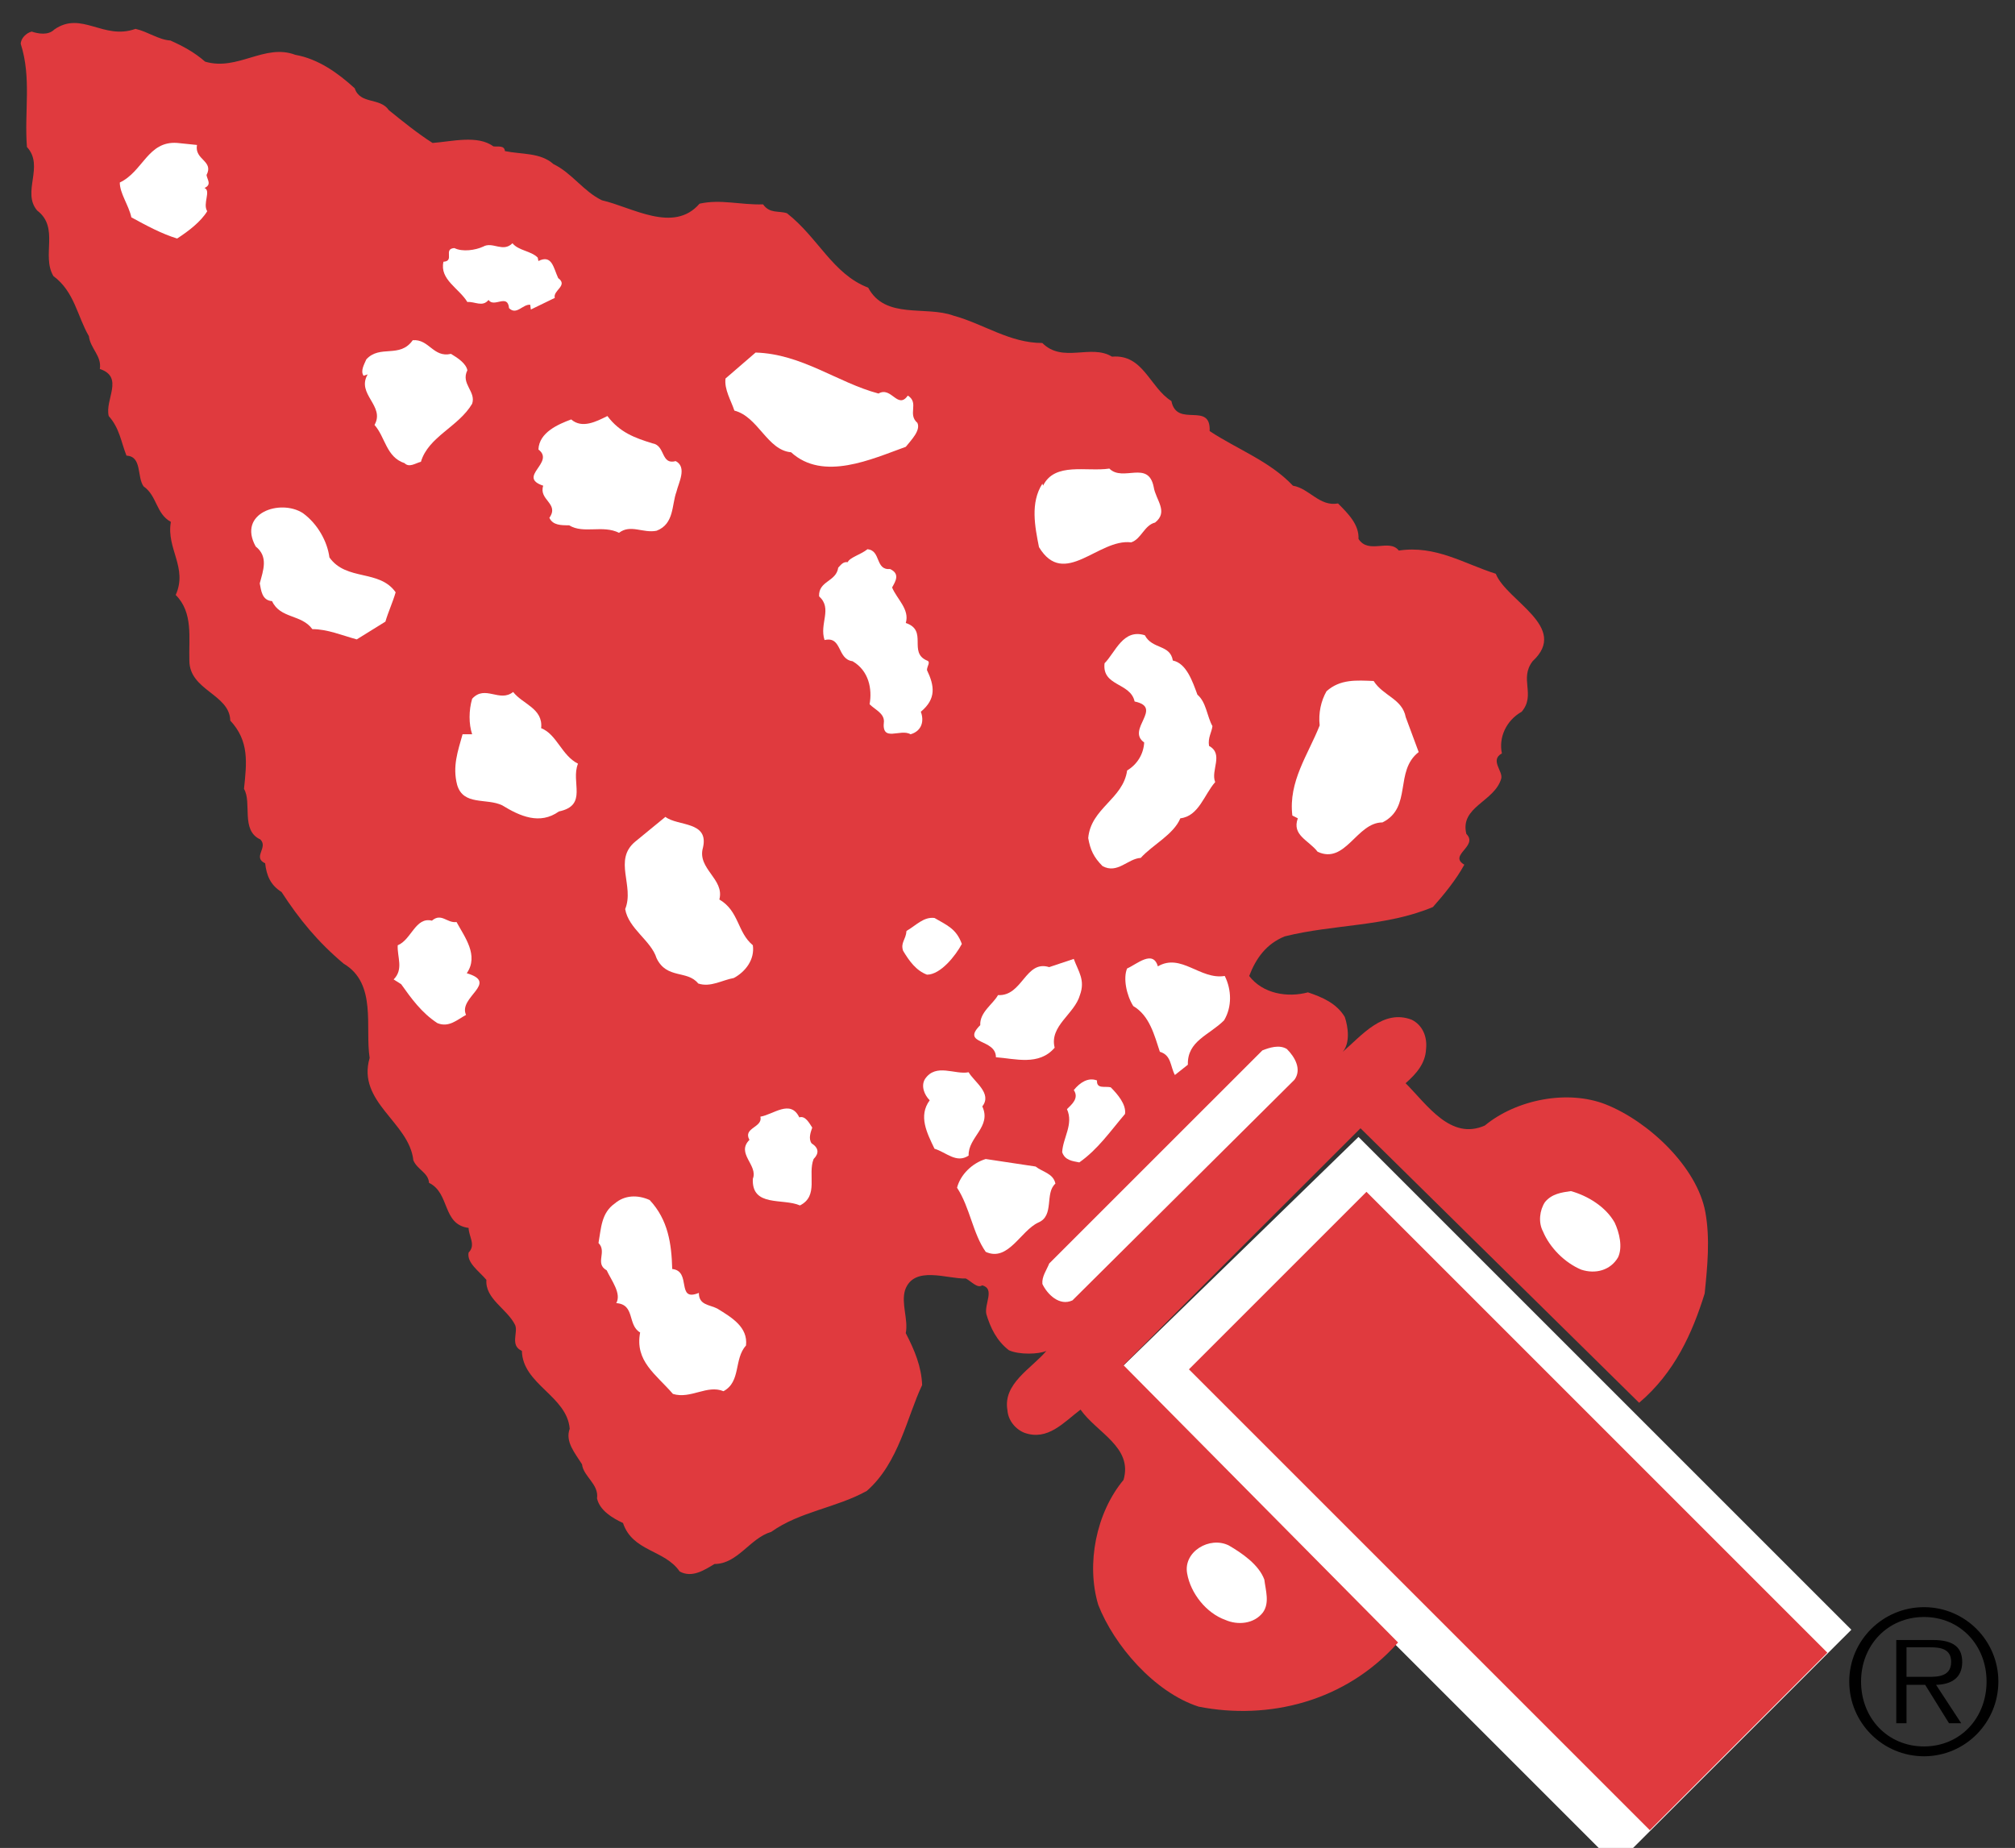 <?xml version="1.0" encoding="utf-8"?>
<!-- Generator: Adobe Illustrator 19.1.0, SVG Export Plug-In . SVG Version: 6.00 Build 0)  -->
<svg version="1.1" id="Layer_1" xmlns="http://www.w3.org/2000/svg" xmlns:xlink="http://www.w3.org/1999/xlink" x="0px" y="0px"
	 viewBox="0 0 56.333 51.667" enable-background="new 0 0 56.333 51.667" xml:space="preserve">
<rect x="0" y="0" width="56.333" height="51.667" fill="#333333" stroke="none"/>
<ellipse fill="none" cx="24.798" cy="24.051" rx="35.981" ry="36.419"/>
<polyline fill="#FFFFFF" points="37.979,31.788 51.758,45.566 45.175,52.148 31.306,38.279 "/>
<g>
	<path fill="#E03A3E" d="M1.517,0.826c0.763-0.534,1.374,0.306,2.271-0.019c0.344,0.077,0.648,0.306,0.974,0.325
		C5.105,1.285,5.43,1.457,5.735,1.724c0.916,0.268,1.661-0.516,2.521-0.191c0.648,0.115,1.202,0.516,1.661,0.936
		c0.152,0.458,0.706,0.248,0.954,0.611c0.401,0.325,0.802,0.649,1.222,0.917c0.534-0.039,1.261-0.23,1.699,0.095
		c0.134,0.019,0.306-0.039,0.325,0.133c0.477,0.096,0.992,0.038,1.356,0.363c0.515,0.248,0.84,0.764,1.355,1.012
		c0.84,0.191,2.004,0.936,2.729,0.095c0.593-0.133,1.146,0.039,1.776,0.019c0.19,0.267,0.438,0.172,0.668,0.248
		c0.878,0.688,1.279,1.7,2.271,2.081c0.478,0.897,1.604,0.497,2.387,0.783c0.84,0.229,1.566,0.764,2.481,0.764
		c0.573,0.573,1.357,0.019,1.948,0.382c0.878-0.076,1.05,0.859,1.661,1.241c0.152,0.764,1.107,0,1.069,0.84
		c0.782,0.515,1.68,0.84,2.329,1.527c0.458,0.076,0.744,0.592,1.26,0.496c0.286,0.287,0.592,0.592,0.573,0.993
		c0.286,0.439,0.858-0.019,1.126,0.324c1.03-0.153,1.813,0.363,2.711,0.649c0.306,0.764,2.063,1.489,1.031,2.444
		c-0.382,0.496,0.095,0.936-0.306,1.413c-0.439,0.248-0.648,0.726-0.554,1.165c-0.344,0.191,0.038,0.497-0.019,0.707
		c-0.19,0.649-1.164,0.783-0.974,1.546c0.344,0.343-0.515,0.592-0.057,0.859c-0.229,0.42-0.573,0.84-0.878,1.184
		c-1.317,0.554-2.769,0.477-4.144,0.821c-0.516,0.21-0.802,0.611-0.993,1.107c0.382,0.497,1.069,0.611,1.643,0.458
		c0.4,0.134,0.802,0.306,1.03,0.688c0.096,0.286,0.153,0.726-0.057,0.974c0.534-0.458,1.126-1.203,1.928-0.897
		c0.306,0.153,0.439,0.478,0.401,0.821c-0.019,0.401-0.268,0.687-0.572,0.954c0.61,0.611,1.26,1.604,2.214,1.184
		c0.879-0.726,2.31-1.012,3.38-0.592c1.202,0.477,2.558,1.756,2.787,3.016c0.134,0.745,0.058,1.508-0.02,2.272
		c-0.344,1.107-0.84,2.214-1.832,3.055l-7.79-7.675l-6.625,6.625l7.675,7.752c-1.47,1.661-3.627,2.177-5.574,1.794
		c-1.241-0.401-2.367-1.718-2.807-2.845c-0.344-1.145-0.058-2.577,0.706-3.494c0.267-0.916-0.745-1.317-1.202-1.966
		c-0.477,0.363-0.917,0.878-1.566,0.649c-0.248-0.096-0.458-0.344-0.477-0.63c-0.134-0.745,0.669-1.165,1.089-1.661
		c-0.21,0.096-0.764,0.114-1.05-0.019c-0.344-0.267-0.516-0.63-0.63-1.012c-0.058-0.286,0.248-0.706-0.115-0.802
		c-0.133,0.096-0.306-0.114-0.458-0.191c-0.516,0.019-1.451-0.381-1.699,0.325c-0.114,0.382,0.096,0.821,0.02,1.203
		c0.248,0.478,0.438,0.936,0.458,1.451c-0.42,0.878-0.649,2.176-1.547,2.96c-0.859,0.477-1.871,0.573-2.673,1.146
		c-0.592,0.172-0.935,0.897-1.584,0.897c-0.287,0.171-0.631,0.4-0.975,0.209c-0.42-0.611-1.317-0.553-1.584-1.355
		c-0.286-0.133-0.649-0.344-0.726-0.687c0.057-0.401-0.382-0.611-0.42-0.955c-0.191-0.306-0.478-0.63-0.344-0.993
		c-0.076-0.917-1.317-1.241-1.337-2.177c-0.343-0.153-0.096-0.516-0.19-0.726c-0.229-0.458-0.84-0.725-0.802-1.26
		c-0.21-0.248-0.554-0.478-0.497-0.764c0.211-0.21,0-0.458,0-0.688c-0.744-0.096-0.515-0.974-1.107-1.26
		c-0.019-0.287-0.324-0.363-0.438-0.63c-0.115-1.069-1.584-1.622-1.222-2.863c-0.134-0.859,0.21-2.081-0.726-2.635
		c-0.726-0.611-1.241-1.241-1.737-2.004c-0.306-0.191-0.42-0.458-0.458-0.802c-0.363-0.171,0.095-0.439-0.135-0.668
		c-0.554-0.248-0.229-1.031-0.457-1.413c0.076-0.726,0.152-1.336-0.383-1.909c-0.018-0.745-1.144-0.84-1.144-1.68
		c-0.02-0.63,0.114-1.337-0.382-1.833c0.343-0.764-0.269-1.298-0.135-2.043c-0.419-0.229-0.381-0.726-0.763-0.993
		c-0.191-0.267-0.038-0.84-0.478-0.859c-0.152-0.382-0.191-0.764-0.496-1.107c-0.115-0.458,0.438-1.088-0.249-1.317
		c0.058-0.363-0.267-0.573-0.306-0.917c-0.324-0.553-0.4-1.241-0.992-1.68C1.153,7.146,1.669,6.363,1.039,5.886
		C0.6,5.37,1.249,4.645,0.753,4.11C0.676,3.118,0.886,2.182,0.58,1.227c0-0.153,0.153-0.306,0.306-0.344
		C1.058,0.941,1.345,0.998,1.517,0.826z"/>
	<path fill="#FFFFFF" d="M3.349,5.103c0,0.305,0.248,0.63,0.324,0.974c0.42,0.229,0.841,0.458,1.279,0.592
		c0.325-0.21,0.668-0.477,0.841-0.764c-0.134-0.21,0.114-0.573-0.076-0.649c0.21-0.096,0.076-0.229,0.057-0.363
		c0.21-0.401-0.344-0.42-0.267-0.84L4.952,3.996C4.132,3.938,3.998,4.798,3.349,5.103z"/>
	<path fill="#FFFFFF" d="M12.704,6.936c-0.325,0.019,0.019,0.363-0.306,0.382c-0.114,0.496,0.439,0.745,0.668,1.126
		c0.21-0.019,0.42,0.152,0.592-0.058c0.153,0.229,0.535-0.19,0.573,0.229c0.21,0.21,0.382-0.114,0.592-0.095l0.018,0.134
		l0.669-0.325c-0.058-0.21,0.382-0.344,0.095-0.554c-0.133-0.286-0.171-0.668-0.553-0.477l-0.019-0.096
		c-0.191-0.191-0.535-0.191-0.706-0.401c-0.268,0.268-0.554-0.057-0.821,0.095C13.296,6.993,12.933,7.051,12.704,6.936z"/>
	<path fill="#FFFFFF" d="M10.241,10.048c-0.057,0.134-0.172,0.325-0.076,0.458l0.114-0.038c-0.325,0.554,0.496,0.878,0.191,1.413
		c0.305,0.344,0.324,0.897,0.84,1.069c0.133,0.133,0.305,0,0.458-0.039c0.21-0.707,1.05-0.974,1.432-1.623
		c0.115-0.344-0.324-0.554-0.134-0.936c-0.038-0.191-0.267-0.344-0.458-0.458c-0.496,0.114-0.611-0.42-1.069-0.382
		C11.177,10.029,10.623,9.628,10.241,10.048z"/>
	<path fill="#FFFFFF" d="M7.148,15.279c0.362,0.286,0.21,0.668,0.114,1.031c0.038,0.191,0.058,0.477,0.344,0.497
		c0.229,0.496,0.821,0.363,1.126,0.783c0.421,0,0.821,0.172,1.242,0.287l0.801-0.497c0.077-0.267,0.21-0.553,0.286-0.82
		c-0.457-0.649-1.374-0.306-1.851-0.974c-0.057-0.439-0.324-0.936-0.744-1.241C7.835,13.942,6.633,14.344,7.148,15.279z"/>
	<path fill="#FFFFFF" d="M15.053,12.568c0.477,0.363-0.611,0.764,0.134,1.012c-0.134,0.401,0.457,0.496,0.172,0.897
		c0.095,0.21,0.324,0.21,0.553,0.21c0.401,0.248,0.937-0.019,1.394,0.21c0.325-0.249,0.669,0.019,1.051-0.058
		c0.496-0.191,0.42-0.726,0.554-1.088c0.057-0.248,0.306-0.688-0.02-0.859c-0.42,0.115-0.286-0.439-0.649-0.496
		c-0.497-0.153-0.917-0.306-1.261-0.764c-0.306,0.152-0.706,0.362-1.012,0.095C15.605,11.862,15.071,12.091,15.053,12.568z"/>
	<path fill="#FFFFFF" d="M20.283,10.583c-0.038,0.306,0.153,0.611,0.248,0.897c0.669,0.172,0.917,1.107,1.585,1.165
		c0.898,0.821,2.253,0.191,3.208-0.153c0.152-0.191,0.42-0.458,0.324-0.668c-0.286-0.248,0.058-0.554-0.267-0.764
		c-0.286,0.401-0.458-0.267-0.821-0.057c-1.145-0.305-2.138-1.107-3.436-1.146L20.283,10.583z"/>
	<path fill="#FFFFFF" d="M13.2,19.537c-0.096,0.325-0.096,0.707,0,0.993h-0.268c-0.133,0.477-0.286,0.897-0.152,1.413
		c0.172,0.592,0.821,0.363,1.26,0.573c0.497,0.305,1.051,0.553,1.585,0.172c0.821-0.172,0.324-0.821,0.534-1.336
		c-0.458-0.229-0.591-0.821-1.03-0.993c0.058-0.554-0.516-0.668-0.783-1.012C13.964,19.651,13.563,19.136,13.2,19.537z"/>
	<path fill="#FFFFFF" d="M11.119,26.429c-0.019,0.325,0.172,0.669-0.114,0.955l0.21,0.133c0.286,0.401,0.573,0.802,1.012,1.088
		c0.324,0.134,0.554-0.096,0.802-0.229c-0.229-0.497,0.936-0.897,0.02-1.165c0.344-0.496-0.058-1.012-0.286-1.432
		c-0.268,0.038-0.42-0.267-0.688-0.038C11.615,25.627,11.501,26.276,11.119,26.429z"/>
	<path fill="#FFFFFF" d="M23.434,15.871c-0.058,0.401-0.554,0.363-0.535,0.802c0.383,0.344,0,0.764,0.153,1.222
		c0.497-0.114,0.344,0.535,0.783,0.592c0.458,0.267,0.553,0.782,0.476,1.203c0.153,0.153,0.401,0.248,0.401,0.478
		c-0.076,0.611,0.459,0.19,0.744,0.362c0.325-0.095,0.382-0.382,0.287-0.63c0.438-0.363,0.382-0.726,0.172-1.165
		c0-0.115,0.114-0.229,0-0.267c-0.535-0.229,0.038-0.84-0.592-1.05c0.114-0.382-0.249-0.668-0.383-0.993
		c0.096-0.172,0.23-0.382-0.057-0.516c-0.42,0.038-0.248-0.516-0.63-0.554c-0.191,0.153-0.496,0.229-0.554,0.363
		C23.567,15.699,23.51,15.795,23.434,15.871z"/>
	<path fill="#FFFFFF" d="M17.764,23.527c-0.63,0.516-0.02,1.241-0.286,1.89c0.095,0.554,0.725,0.878,0.878,1.375
		c0.286,0.592,0.859,0.324,1.164,0.706c0.344,0.115,0.668-0.096,0.993-0.153c0.324-0.172,0.592-0.515,0.534-0.917
		c-0.438-0.362-0.382-0.955-0.936-1.279c0.153-0.573-0.63-0.859-0.458-1.451c0.172-0.745-0.706-0.592-1.05-0.859L17.764,23.527z"/>
	<path fill="#FFFFFF" d="M29.142,13.523c-0.343,0.534-0.209,1.203-0.095,1.775c0.706,1.165,1.661-0.248,2.577-0.134
		c0.286-0.095,0.363-0.477,0.669-0.554c0.382-0.305,0.018-0.63-0.039-0.993c-0.152-0.764-0.858-0.134-1.24-0.516
		c-0.631,0.096-1.527-0.191-1.853,0.478L29.142,13.523z"/>
	<path fill="#FFFFFF" d="M30.88,18.544c-0.077,0.649,0.726,0.535,0.84,1.069c0.821,0.171-0.248,0.782,0.268,1.146
		c-0.019,0.324-0.191,0.61-0.477,0.783c-0.114,0.802-1.012,1.05-1.088,1.89c0.057,0.325,0.152,0.535,0.4,0.783
		c0.42,0.229,0.706-0.21,1.069-0.229c0.324-0.362,0.916-0.649,1.107-1.107c0.516-0.058,0.668-0.668,0.974-1.012
		c-0.134-0.325,0.248-0.783-0.172-1.012c-0.038-0.229,0.076-0.382,0.095-0.554c-0.152-0.267-0.171-0.669-0.42-0.878
		c-0.134-0.363-0.305-0.878-0.687-0.955c-0.076-0.458-0.573-0.306-0.783-0.707C31.395,17.57,31.185,18.238,30.88,18.544z"/>
	<path fill="#FFFFFF" d="M17.19,33.646c-0.382,0.268-0.382,0.688-0.458,1.107c0.248,0.248-0.114,0.573,0.229,0.764
		c0.134,0.287,0.419,0.649,0.268,0.917c0.534,0.038,0.305,0.611,0.667,0.821c-0.152,0.802,0.439,1.165,0.917,1.718
		c0.496,0.153,0.955-0.267,1.413-0.076c0.496-0.267,0.286-0.897,0.63-1.279c0.058-0.515-0.401-0.783-0.802-1.031
		c-0.229-0.115-0.516-0.096-0.516-0.439c-0.649,0.267-0.191-0.611-0.745-0.668c-0.019-0.707-0.114-1.375-0.63-1.928
		C17.82,33.397,17.458,33.417,17.19,33.646z"/>
	<path fill="#FFFFFF" d="M25.343,26.028c-0.019,0.249-0.171,0.325-0.096,0.554c0.172,0.286,0.363,0.554,0.669,0.669
		c0.381,0,0.802-0.535,0.974-0.859c-0.153-0.42-0.401-0.516-0.764-0.726C25.82,25.627,25.61,25.875,25.343,26.028z"/>
	<path fill="#FFFFFF" d="M21.258,31.221c0.076,0.306-0.497,0.306-0.306,0.649c-0.382,0.382,0.248,0.706,0.095,1.088
		c-0.038,0.802,0.841,0.535,1.317,0.745c0.534-0.268,0.21-0.859,0.382-1.298c0.152-0.153,0.152-0.305-0.057-0.439
		c-0.096-0.134-0.02-0.325,0.019-0.439c-0.076-0.114-0.191-0.343-0.362-0.286C22.098,30.725,21.62,31.164,21.258,31.221z"/>
	<path fill="#FFFFFF" d="M27.901,27.822c-0.134,0.249-0.516,0.478-0.496,0.84c-0.555,0.554,0.438,0.363,0.438,0.898
		c0.535,0.038,1.203,0.248,1.642-0.267c-0.153-0.611,0.554-0.936,0.706-1.471c0.153-0.42-0.038-0.649-0.172-1.012l-0.687,0.23
		C28.665,26.83,28.588,27.861,27.901,27.822z"/>
	<path fill="#FFFFFF" d="M25.858,30.171c-0.114,0.191-0.02,0.439,0.134,0.592c-0.325,0.439-0.076,0.917,0.134,1.355
		c0.324,0.096,0.61,0.42,0.954,0.191c-0.019-0.516,0.649-0.802,0.382-1.375c0.287-0.363-0.229-0.688-0.382-0.955
		C26.698,30.057,26.164,29.713,25.858,30.171z"/>
	<path fill="#FFFFFF" d="M37.085,19.327c-0.153,0.267-0.23,0.611-0.191,0.955c-0.324,0.821-0.878,1.566-0.764,2.52l0.153,0.077
		c-0.173,0.477,0.305,0.611,0.554,0.936c0.782,0.362,1.088-0.821,1.813-0.821c0.84-0.42,0.324-1.432,1.012-1.967L39.3,20.052
		c-0.096-0.516-0.631-0.592-0.897-1.012C37.925,19.021,37.467,18.983,37.085,19.327z"/>
	<path fill="#FFFFFF" d="M31.51,27.078c-0.114,0.267-0.02,0.744,0.172,1.05c0.458,0.268,0.592,0.821,0.744,1.279
		c0.325,0.096,0.287,0.401,0.42,0.649l0.363-0.287c-0.02-0.668,0.592-0.821,1.012-1.241c0.228-0.381,0.21-0.859,0.019-1.241
		c-0.687,0.114-1.221-0.649-1.87-0.268C32.234,26.543,31.777,26.963,31.51,27.078z"/>
	<path fill="#FFFFFF" d="M27.558,32.405c-0.382,0.115-0.707,0.439-0.802,0.802c0.362,0.554,0.439,1.279,0.802,1.794
		c0.63,0.287,0.974-0.592,1.47-0.82c0.459-0.191,0.172-0.821,0.478-1.088c-0.058-0.287-0.363-0.325-0.554-0.478L27.558,32.405z"/>
	<path fill="#FFFFFF" d="M30.02,30.477c0.153,0.229-0.057,0.401-0.191,0.534c0.191,0.42-0.114,0.802-0.134,1.203
		c0.077,0.229,0.287,0.248,0.479,0.286c0.515-0.362,0.858-0.859,1.278-1.355c0.038-0.267-0.21-0.554-0.4-0.745
		c-0.153-0.038-0.401,0.057-0.383-0.191C30.422,30.114,30.192,30.266,30.02,30.477z"/>
	<path fill="#FFFFFF" d="M29.333,35.326c-0.076,0.191-0.21,0.363-0.191,0.573c0.135,0.286,0.477,0.63,0.841,0.458l6.205-6.167
		c0.209-0.287,0.019-0.63-0.21-0.859c-0.211-0.134-0.497-0.038-0.687,0.038L29.333,35.326z"/>
	
		<rect x="38.662" y="33.134" transform="matrix(0.707 -0.707 0.707 0.707 -17.521 42.194)" fill="#E03A3E" width="7.02" height="18.225"/>
	<path fill="#FFFFFF" d="M33.189,43.994c0.096,0.553,0.535,1.108,1.069,1.298c0.344,0.152,0.802,0.114,1.05-0.21
		c0.191-0.268,0.076-0.611,0.039-0.917c-0.153-0.42-0.631-0.745-0.993-0.955C33.82,42.943,33.075,43.383,33.189,43.994z"/>
	<path fill="#FFFFFF" d="M43.194,33.607c-0.153,0.229-0.191,0.573-0.058,0.821c0.191,0.458,0.611,0.878,1.069,1.07
		c0.4,0.133,0.82,0.019,1.031-0.344c0.133-0.286,0.038-0.687-0.096-0.973c-0.248-0.439-0.745-0.745-1.222-0.879
		C43.652,33.34,43.385,33.378,43.194,33.607z"/>
</g>
<rect x="-12.049" y="-13.3" fill="none" width="74.268" height="74.267"/>
<g>
	<path d="M51.699,47.014c0-1.144,0.936-2.079,2.09-2.079c1.149,0,2.079,0.935,2.079,2.079c0,1.155-0.93,2.09-2.079,2.09
		C52.635,49.104,51.699,48.169,51.699,47.014z M55.538,47.014c0-1.012-0.736-1.804-1.749-1.804c-1.018,0-1.76,0.792-1.76,1.804
		c0,1.023,0.742,1.815,1.76,1.815C54.802,48.829,55.538,48.037,55.538,47.014z M54.829,48.18h-0.341l-0.666-1.073H53.3v1.073h-0.286
		v-2.327h1.018c0.616,0,0.825,0.231,0.825,0.616c0,0.457-0.319,0.627-0.731,0.638L54.829,48.18z M53.734,46.882
		c0.33,0,0.814,0.055,0.814-0.418c0-0.363-0.298-0.407-0.583-0.407H53.3v0.825H53.734z"/>
</g>
</svg>
